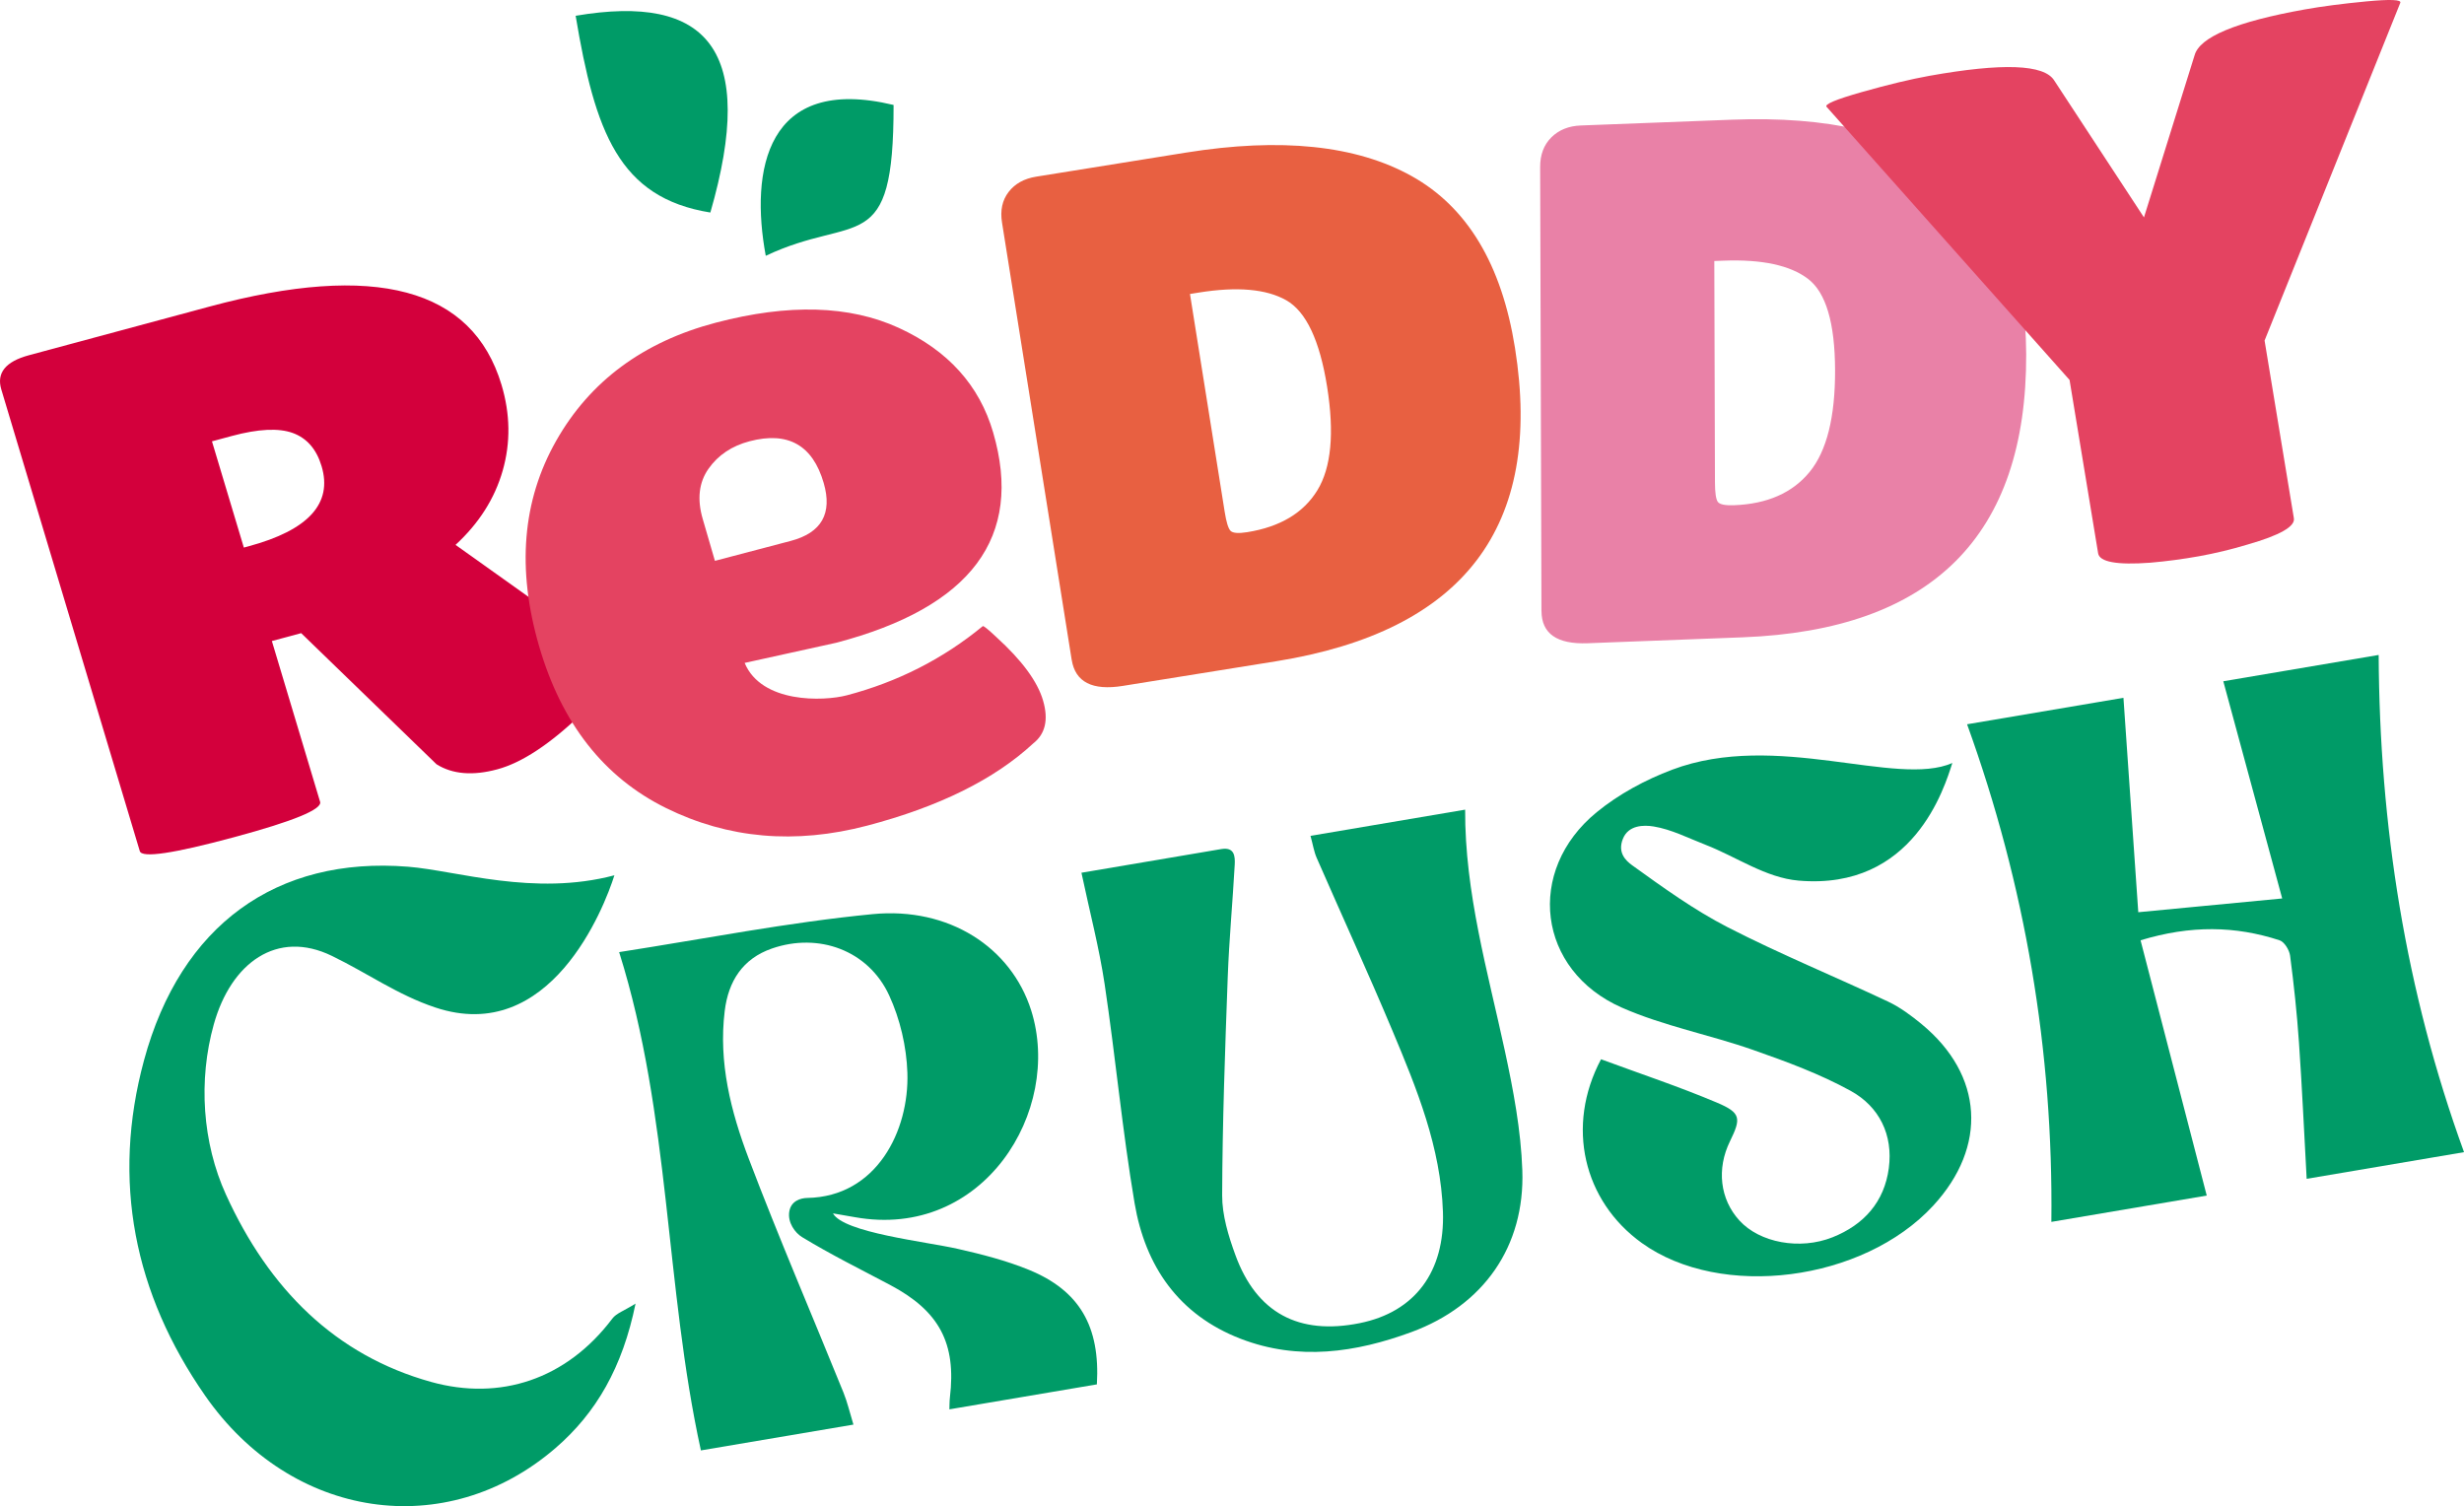 <svg xmlns="http://www.w3.org/2000/svg" id="Calque_2" data-name="Calque 2" viewBox="0 0 940.15 574.67"><defs><style>      .cls-1 {        fill: #009b67;      }      .cls-2 {        fill: #e981a7;      }      .cls-3 {        fill: #d3003c;      }      .cls-4 {        fill: #e86041;      }      .cls-5 {        fill: #e44361;      }    </style></defs><g id="Textes"><g><g><path class="cls-4" d="M408.9,251.73l-26.58-166.83c-.74-4.63.1-8.52,2.53-11.67,2.42-3.14,5.91-5.08,10.48-5.82l57.14-9.18c36.27-5.82,65-2.83,86.18,8.97,21.18,11.81,34.32,33.65,39.4,65.54,10.87,68.22-19.51,108.07-91.14,119.57l-58.51,9.4c-11.63,1.87-18.13-1.46-19.49-9.99ZM454.04,112.17l13.25,83.14c.62,3.89,1.35,6.29,2.2,7.2.85.91,2.98,1.09,6.4.54,12.54-2.01,21.46-7.34,26.76-15.99,5.29-8.64,6.53-21.81,3.71-39.52-2.82-17.7-8.03-28.7-15.61-32.99-7.59-4.29-18.68-5.27-33.28-2.93l-3.42.55Z"></path><path class="cls-3" d="M122.14,305.92c.86,2.88-10.12,7.4-32.96,13.55-23.08,6.22-35.03,7.98-35.84,5.28L.5,148.6c-1.89-6.3,1.61-10.65,10.51-13.05l68.88-18.56c63.23-17.04,100.38-7.09,111.46,29.83,3.35,11.17,3.5,22.08.46,32.73-3.04,10.65-9.04,20.1-18,28.35l62.46,44.49c-.63,4.84-5.39,11.48-14.3,19.91-12.1,11.63-22.84,18.71-32.22,21.24-9.38,2.53-17.11,1.88-23.19-1.93l-51.65-50.03-11.18,3.01,18.4,61.33ZM80.88,168.41l12.16,40.52,1.8-.49c22.84-6.15,32.13-16.35,27.86-30.58-1.94-6.48-5.62-10.7-11.01-12.66-5.4-1.95-13.14-1.57-23.24,1.15l-7.57,2.04Z"></path><path class="cls-5" d="M394.25,283.64c-14.81,13.72-35.94,24.18-63.39,31.39-27.45,7.21-53.02,4.97-76.73-6.72-23.71-11.69-39.85-32.27-48.43-61.74-8.58-29.47-6.42-55.59,6.5-78.37,12.91-22.77,33.24-37.8,60.96-45.09,27.72-7.28,50.97-6.62,69.75,1.98,18.77,8.61,30.78,21.91,36.03,39.91,11.64,39.95-8.33,66.7-59.9,80.25l-34.92,7.69c6.44,15.47,30.09,14.69,38.97,12.36,19.4-5.1,36.7-13.89,51.86-26.37.2-.32,1.95,1.08,5.25,4.19,9.74,8.86,15.68,16.92,17.79,24.2,2.12,7.28.86,12.71-3.75,16.32ZM314.27,184.24c-4.2-14.43-13.63-19.72-28.26-15.88-6.79,1.78-12.01,5.29-15.68,10.5-3.67,5.22-4.4,11.61-2.2,19.16l4.65,15.97,28.92-7.6c11.78-3.1,15.98-10.48,12.57-22.16Z"></path><path class="cls-2" d="M588.15,233.13l-.5-169.41c-.01-4.7,1.41-8.47,4.29-11.32,2.87-2.84,6.61-4.35,11.22-4.52l57.71-2.21c36.63-1.4,64.46,5.06,83.51,19.39,19.05,14.33,28.62,37.69,28.72,70.06.21,69.27-35.86,105.29-108.19,108.05l-59.09,2.26c-11.75.45-17.63-3.65-17.66-12.31ZM654.1,99.59l.25,84.42c.01,3.95.37,6.43,1.06,7.44.69,1.01,2.77,1.45,6.22,1.32,12.67-.48,22.28-4.71,28.82-12.68,6.54-7.97,9.79-20.94,9.73-38.91s-3.49-29.56-10.3-34.76c-6.81-5.2-17.59-7.52-32.33-6.96l-3.45.13Z"></path><path class="cls-5" d="M837.34,21.14c1.88-7.01,15.9-12.86,42.05-17.54,6.59-1.18,14.44-2.2,23.54-3.07,9.1-.86,13.41-.68,12.91.55l-51.78,128.86,11.18,67.81c.52,3.15-5.37,6.5-17.66,10.02-6.25,1.88-12.43,3.37-18.57,4.47-6.14,1.1-12.33,1.92-18.56,2.46-12.72.94-19.35-.26-19.9-3.59l-10.9-66.14-92.66-104.16c-1.09-.95,3.39-2.85,13.45-5.7,10.06-2.85,18.62-4.9,25.67-6.17,27.97-5,43.86-4.41,47.69,1.77l34.24,52.24,19.3-61.82Z"></path></g><g><g><path class="cls-1" d="M271.04,81.09c-34.97-5.61-44.01-30.89-51.4-75.07,50.44-8.56,69.32,12.98,51.4,75.07Z"></path><path class="cls-1" d="M292.18,97.6c34.53-16.34,48.85,1.29,48.77-57.55-48.77-11.7-54.79,25.1-48.77,57.55Z"></path></g><path class="cls-1" d="M782.71,466.19c.74-65.23-9.93-128.31-32.16-189.84,20.87-3.53,39.71-6.72,59.66-10.1,1.91,27.61,3.78,54.69,5.66,81.81,18.69-1.79,36.05-3.45,54.91-5.25-7.53-27.77-14.92-55.03-22.47-82.87,19.19-3.25,38.05-6.44,59.28-10.04.32,64.84,10.16,128.08,32.57,189.71-20.99,3.55-40.07,6.78-60.04,10.17-.97-17.62-1.75-34.84-2.94-52.02-.76-11.06-1.94-22.1-3.38-33.09-.28-2.17-2.18-5.3-4.02-5.9-16.87-5.5-33.87-5.82-53.04,0,8.46,32.62,16.77,64.7,25.25,97.4-19.29,3.27-38.34,6.49-59.27,10.04Z"></path><path class="cls-1" d="M418.53,528.21c-18.83,3.19-37.24,6.31-56.29,9.53.07-1.65.03-3.09.2-4.51,2.49-20.76-4.06-33.04-22.87-42.98-11.24-5.94-22.65-11.61-33.49-18.2-2.75-1.67-5.6-5.58-4.93-9.75.68-4.17,4.4-5.17,6.87-5.22,26.54-.48,38.92-25.72,38.2-47.75-.33-9.97-2.79-20.52-6.97-29.57-7.92-17.15-26.85-24.05-44.72-17.85-11.17,3.87-16.62,12.46-18.01,23.83-2.42,19.64,2.34,38.37,9.15,56.31,11.39,30.02,24.11,59.53,36.17,89.3,1.5,3.71,2.4,7.67,3.79,12.21-19.74,3.34-38.77,6.57-58.2,9.85-13.72-62.55-11.58-127.73-31.13-189.92-.38.43-.1-.2.26-.26,32.12-4.98,64.12-11.32,96.43-14.44,29.14-2.81,52.84,12.71,60.45,36.7,12.13,38.24-18.22,87.7-67.25,78.93-2.79-.5-5.58-.97-8.37-1.45,4.07,7.36,35.21,10.73,47.59,13.53,9.2,2.08,18.47,4.45,27.17,8.01,19.33,7.92,27.22,21.57,25.94,43.67Z"></path><path class="cls-1" d="M610.87,404.16c14.96,5.53,29.83,10.46,44.21,16.54,9.2,3.89,9.31,5.95,5.01,14.73-5.18,10.57-3.82,22.12,3.56,30.23,7.75,8.52,23.09,11.39,35.56,6.43,12-4.78,19.75-13.5,21.47-26.34,1.7-12.75-3.64-23.53-14.55-29.53-11.72-6.45-24.52-11.16-37.21-15.61-16.57-5.81-34.15-9.12-50.12-16.16-32.19-14.19-36.89-52.23-9.55-74.57,8.41-6.87,18.51-12.33,28.78-16.2,39.76-14.97,85.45,6.83,106.89-2.55-2.99,9.29-14.79,48.67-58.67,44.87-12.59-1.09-23.69-9.09-35.54-13.68-6.55-2.54-12.99-5.88-19.79-6.98-3.7-.6-9.57-.58-11.69,4.69-2.12,5.27,1.01,8.3,3.54,10.13,11.76,8.47,23.65,17.07,36.5,23.67,19.96,10.24,40.8,18.76,61.12,28.33,4.6,2.17,8.84,5.33,12.79,8.58,23.58,19.42,25.27,46.68,4.47,69.26-26.72,29-81.06,35.97-111.22,14.27-22.25-16.01-29.13-44.58-15.54-70.12Z"></path><path class="cls-1" d="M412.63,333c17.57-2.98,35.44-5.99,53.31-9.03,5.1-.87,5.35,2.71,5.17,6.01-.79,14.27-2.13,28.52-2.66,42.8-1.02,27.74-2.03,55.5-2.13,83.25-.03,7.62,2.39,15.54,5.05,22.83,8.05,22.1,24.2,30.67,47.44,25.99,21.12-4.25,32.51-19.65,31.75-42.46-.83-24.61-9.94-46.92-19.25-69.09-9.29-22.14-19.31-43.97-28.92-65.97-1.05-2.41-1.45-5.09-2.36-8.41,20-3.39,39.3-6.65,59-9.99-.12,31.71,8.6,61.65,15.15,91.99,3.24,15.01,6.14,30.34,6.67,45.62,1.01,29.11-14.8,51.58-42.31,61.72-21.26,7.83-43.13,11.03-65.1,2.58-23.76-9.14-36.47-27.76-40.54-51.79-4.69-27.72-7.26-55.78-11.43-83.6-2.08-13.85-5.67-27.47-8.84-42.44Z"></path><path class="cls-1" d="M242.5,497.37c-4.98,24.39-15.03,41.76-30.55,55.15-41.73,36-100.8,27.3-133.72-20.06-27.03-38.88-35.76-81.86-23.27-127.94,13.99-51.57,50.57-77.84,100.75-73.82,18.5,1.48,48,11.42,78.72,3.27-3.92,12.43-24.47,65.09-68.36,50.43-14.37-4.79-25.68-13.01-39.48-19.7-20.88-10.12-38.42,2.61-45.01,26.14-5.99,21.4-4.34,45.23,4.63,64.95,16.43,36.1,41.81,61.36,78.32,71.5,26.19,7.27,51.54-.87,69.12-24.19,1.53-2.04,4.38-2.9,8.85-5.71Z"></path></g></g></g></svg>